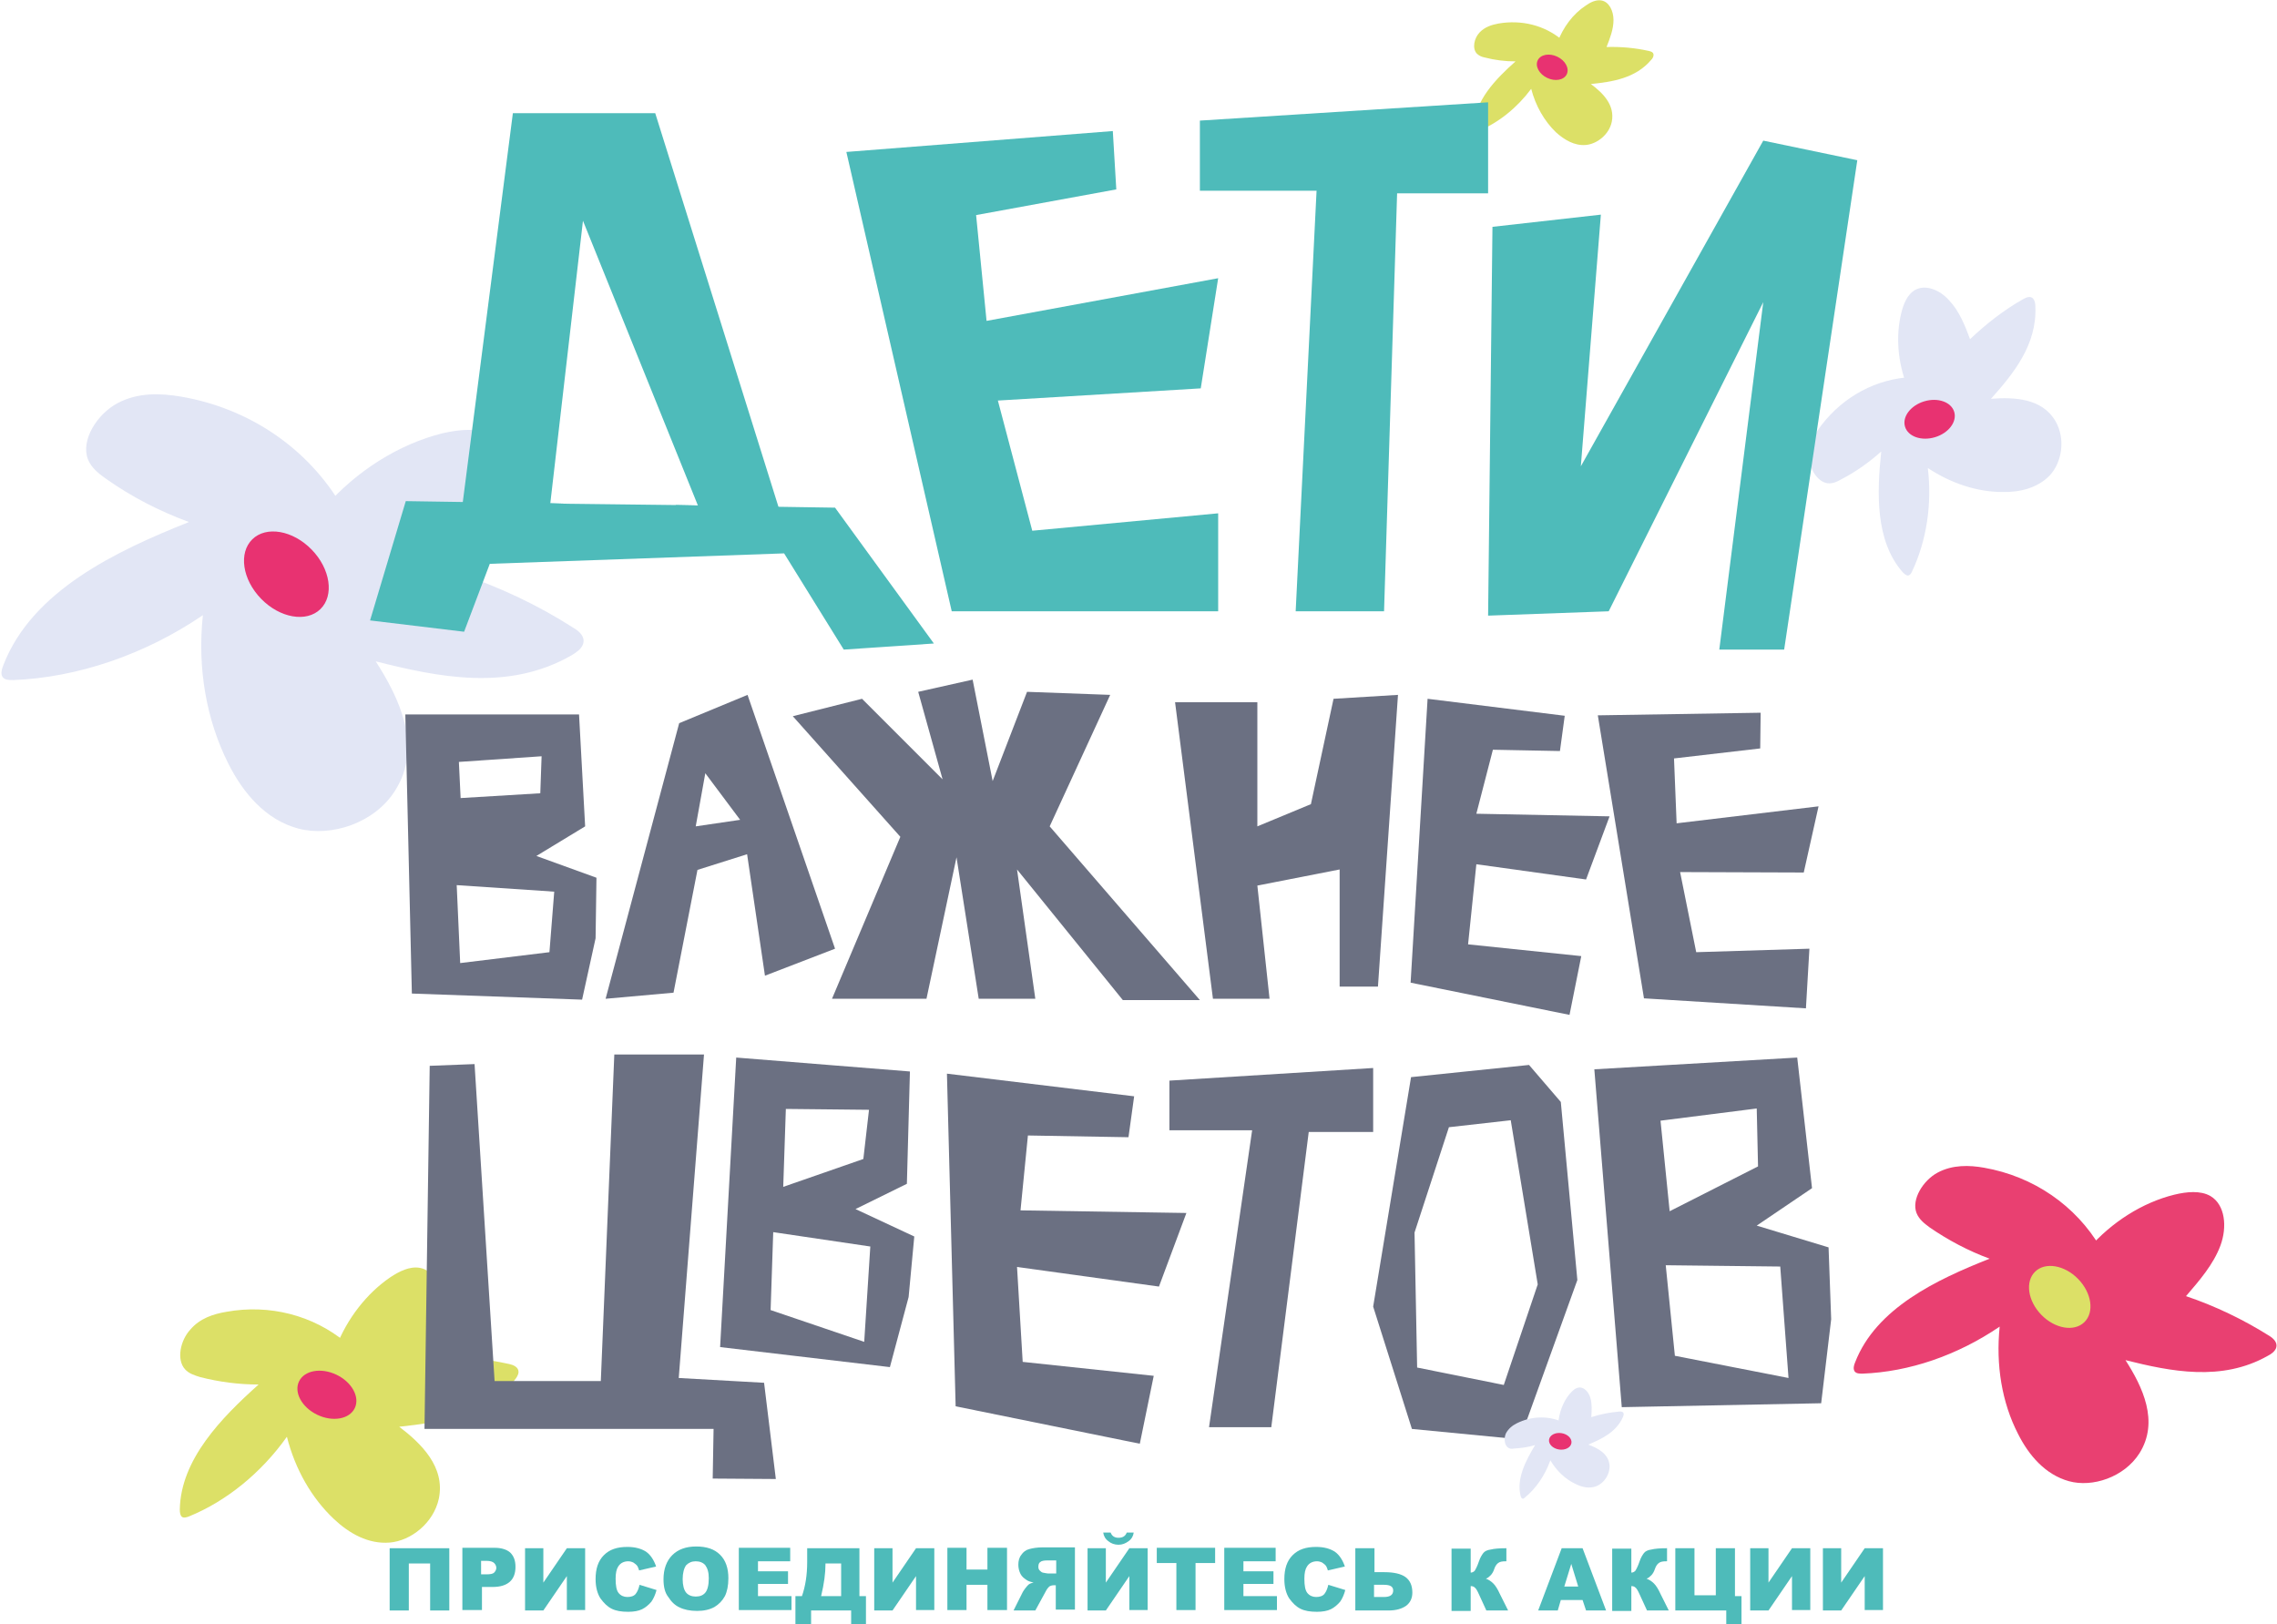 <?xml version="1.0" encoding="UTF-8"?>
<svg xmlns="http://www.w3.org/2000/svg" width="523" height="373" viewBox="0 0 523 373">
  <g fill="none" transform="translate(.338 .061)">
    <g transform="translate(40.962 291.06)">
      <path fill="#DCE067" d="M38.1,17.178 C30.6,10.978 20.6,8.378 10.7,10.178 C7.7,10.678 4.6,11.678 2.4,14.278 C0.1,16.778 -0.8,21.178 1.2,23.378 C2.1,24.378 3.4,24.778 4.7,25.178 C9,26.278 13.5,26.878 18.1,26.878 C9.6,34.478 0.2,44.078 0,55.578 C0,56.278 0.1,56.978 0.5,57.278 C0.9,57.578 1.6,57.378 2.1,57.178 C10.7,53.678 18.7,47.178 24.6,38.878 C26.5,46.378 30.3,52.978 35.4,57.778 C38.9,61.078 43.3,63.578 48.2,63.178 C53.1,62.778 58.3,58.678 59.5,53.078 C61,45.778 55.4,40.378 50.4,36.578 C59.6,35.578 69.9,34.078 76.8,25.978 C77.3,25.378 77.8,24.678 77.8,23.978 C77.8,22.878 76.6,22.378 75.7,22.178 C69.8,20.878 63.6,20.278 57.4,20.478 C58.9,16.678 60.4,12.678 60.4,8.678 C60.4,4.678 58.5,0.678 55.1,0.078 C52.8,-0.322 50.4,0.878 48.3,2.278 C42.9,5.978 38.4,11.778 35.9,18.278"></path>
      <ellipse cx="33.784" cy="29.231" fill="#E83271" rx="5.1" ry="7.1" transform="rotate(-64.424 33.784 29.231)"></ellipse>
    </g>
    <g transform="translate(338.252)">
      <path fill="#DCE067" d="M20.11,9.039 C16.11,5.739 10.91,4.439 5.61,5.339 C4.01,5.639 2.41,6.139 1.21,7.439 C0.01,8.739 -0.49,11.039 0.61,12.239 C1.11,12.739 1.81,13.039 2.41,13.139 C4.71,13.739 7.11,14.039 9.51,14.039 C5.01,18.039 0.01,23.139 0.01,29.139 C0.01,29.439 0.01,29.839 0.31,30.039 C0.51,30.239 0.91,30.139 1.21,29.939 C5.71,28.039 9.91,24.639 13.11,20.339 C14.11,24.239 16.11,27.739 18.81,30.339 C20.71,32.039 23.01,33.439 25.61,33.239 C28.21,33.039 31.01,30.839 31.61,27.939 C32.41,24.039 29.51,21.239 26.81,19.239 C31.71,18.739 37.11,17.939 40.71,13.639 C41.01,13.339 41.21,12.939 41.21,12.539 C41.21,11.939 40.61,11.739 40.11,11.639 C37.01,10.939 33.71,10.639 30.41,10.739 C31.21,8.739 32.01,6.639 32.01,4.539 C32.01,2.439 31.01,0.339 29.21,0.039 C28.01,-0.161 26.71,0.439 25.61,1.239 C22.71,3.139 20.41,6.239 19.11,9.739"></path>
      <ellipse cx="17.94" cy="15.394" fill="#E83271" rx="2.7" ry="3.7" transform="rotate(-64.424 17.94 15.394)"></ellipse>
    </g>
    <g transform="translate(415.162 66.001)">
      <path fill="#E2E6F5" d="M23.6,20.538 C15.5,20.938 8,24.938 2.9,31.538 C1.4,33.538 0,35.838 0,38.638 C0,41.438 1.9,44.638 4.3,44.938 C5.4,45.038 6.4,44.638 7.4,44.038 C10.7,42.338 13.8,40.138 16.6,37.638 C15.6,47.038 15.2,58.138 21.5,65.338 C21.9,65.738 22.3,66.138 22.8,66.138 C23.2,66.038 23.5,65.638 23.7,65.138 C27,58.138 28.3,49.738 27.3,41.438 C32.6,44.938 38.6,46.938 44.4,46.938 C48.4,47.038 52.5,46.038 55.3,43.138 C58.1,40.138 59,34.738 56.6,30.638 C53.5,25.338 47,25.138 41.8,25.538 C46.9,19.838 52.4,13.138 52,4.338 C52,3.738 51.9,3.038 51.5,2.538 C50.9,1.838 49.9,2.238 49.2,2.638 C44.8,5.138 40.8,8.238 37,11.838 C35.8,8.638 34.5,5.338 32.2,2.938 C30,0.438 26.6,-0.862 24.2,0.638 C22.6,1.638 21.7,3.738 21.2,5.838 C19.9,11.138 20.4,17.138 22.5,22.538"></path>
      <ellipse cx="27.71" cy="30.237" fill="#E83271" rx="5.9" ry="4.3" transform="rotate(-16.75 27.71 30.237)"></ellipse>
    </g>
    <g transform="translate(0 90.501)">
      <path fill="#E2E6F5" d="M78.262,25.838 C70.462,12.438 56.962,3.238 41.262,0.538 C36.562,-0.262 31.362,-0.462 26.662,2.038 C21.962,4.538 18.162,10.538 19.862,14.938 C20.662,16.938 22.362,18.238 24.062,19.438 C29.862,23.538 36.262,26.838 43.062,29.338 C26.262,36.038 7.062,45.138 0.462,62.138 C0.062,63.138 -0.238,64.238 0.262,64.938 C0.762,65.638 1.762,65.638 2.762,65.638 C17.462,65.038 32.862,59.838 46.262,50.738 C44.962,62.938 47.062,74.738 52.062,84.738 C55.462,91.538 60.662,97.738 68.162,99.738 C75.662,101.738 85.762,98.538 90.462,90.938 C96.762,80.938 91.362,69.738 85.962,61.338 C100.262,64.938 116.362,68.338 130.962,59.938 C131.962,59.338 133.162,58.538 133.562,57.438 C134.162,55.738 132.762,54.438 131.362,53.638 C123.262,48.438 114.362,44.238 105.062,41.138 C109.362,36.238 113.762,31.138 115.962,25.138 C118.162,19.238 117.462,12.238 112.762,9.438 C109.562,7.638 105.362,8.038 101.362,8.938 C91.262,11.438 81.462,17.638 74.162,26.038"></path>
      <ellipse cx="65.441" cy="41.319" fill="#E83271" rx="8.1" ry="11.2" transform="rotate(-44.267 65.441 41.32)"></ellipse>
    </g>
    <g fill="#4EBBBA" transform="translate(89.162 351.939)">
      <polygon points="13.7 17.9 9.3 17.9 9.3 7.1 4.4 7.1 4.4 17.9 0 17.9 0 3.6 13.7 3.6 13.7 17.9"></polygon>
      <path d="M16.7,3.5 L24.1,3.5 C25.7,3.5 26.9,3.9 27.7,4.6 C28.5,5.4 28.9,6.4 28.9,7.9 C28.9,9.3 28.5,10.5 27.6,11.3 C26.7,12.1 25.4,12.5 23.6,12.5 L21.2,12.5 L21.2,17.8 L16.7,17.8 L16.7,3.5 L16.7,3.5 Z M21.1,9.6 L22.2,9.6 C23.1,9.6 23.7,9.5 24,9.2 C24.3,8.9 24.5,8.5 24.5,8.1 C24.5,7.7 24.3,7.3 24,7 C23.7,6.7 23.1,6.5 22.3,6.5 L21,6.5 L21,9.6 L21.1,9.6 Z"></path>
      <polygon points="44.9 3.5 44.9 17.8 40.7 17.8 40.7 10 35.3 17.9 31.1 17.9 31.1 3.6 35.3 3.6 35.3 11.5 40.7 3.6 44.9 3.6"></polygon>
      <path d="M57.4 12 61.3 13.2C61 14.3 60.6 15.2 60.1 15.9 59.5 16.6 58.8 17.2 58 17.6 57.2 18 56.1 18.2 54.8 18.2 53.2 18.2 52 18 51 17.5 50 17 49.2 16.2 48.4 15.1 47.7 14 47.3 12.5 47.3 10.7 47.3 8.3 47.9 6.5 49.2 5.2 50.5 3.9 52.2 3.3 54.6 3.3 56.4 3.3 57.8 3.7 58.9 4.4 59.9 5.1 60.7 6.3 61.2 7.8L57.3 8.7C57.2 8.3 57 7.9 56.9 7.7 56.7 7.4 56.3 7.1 56 6.9 55.6 6.7 55.2 6.6 54.8 6.6 53.8 6.6 53 7 52.5 7.8 52.1 8.4 51.9 9.3 51.9 10.6 51.9 12.2 52.1 13.3 52.6 13.9 53.1 14.5 53.8 14.8 54.6 14.8 55.4 14.8 56.1 14.6 56.5 14.1 56.9 13.6 57.2 12.9 57.4 12ZM62.9 10.7C62.9 8.4 63.6 6.5 64.9 5.2 66.2 3.9 68 3.2 70.4 3.2 72.8 3.2 74.6 3.8 75.9 5.1 77.2 6.4 77.8 8.2 77.8 10.5 77.8 12.2 77.5 13.6 77 14.6 76.4 15.7 75.6 16.5 74.6 17.1 73.5 17.7 72.2 18 70.6 18 69 18 67.6 17.7 66.6 17.2 65.5 16.7 64.7 15.9 64 14.8 63.2 13.8 62.9 12.4 62.9 10.7ZM67.3 10.7C67.3 12.1 67.6 13.2 68.1 13.8 68.6 14.4 69.4 14.7 70.3 14.7 71.3 14.7 72 14.4 72.5 13.8 73 13.2 73.3 12.1 73.3 10.5 73.3 9.1 73 8.2 72.5 7.5 72 6.9 71.2 6.6 70.3 6.6 69.4 6.6 68.7 6.9 68.1 7.5 67.6 8.2 67.3 9.3 67.3 10.7Z"></path>
      <polygon points="80.1 3.5 92 3.5 92 6.6 84.6 6.6 84.6 8.9 91.5 8.9 91.5 11.8 84.6 11.8 84.6 14.6 92.3 14.6 92.3 17.8 80.2 17.8 80.2 3.5"></polygon>
      <path d="M109.6,21 L106,21 L106,17.9 L96.8,17.9 L96.8,21 L93.2,21 L93.2,14.6 L94.7,14.6 C95.5,12.3 95.9,9.7 95.9,6.8 L95.9,3.6 L107.9,3.6 L107.9,14.6 L109.4,14.6 L109.4,21 L109.6,21 Z M103.7,14.6 L103.7,7.1 L100.1,7.1 L100.1,7.3 C100.1,9.3 99.8,11.7 99.1,14.6 L103.7,14.6 Z"></path>
      <polygon points="125.1 3.5 125.1 17.8 120.9 17.8 120.9 10 115.5 17.9 111.3 17.9 111.3 3.6 115.5 3.6 115.5 11.5 120.9 3.6 125.1 3.6"></polygon>
      <polygon points="128.1 3.5 132.5 3.5 132.5 8.5 137.3 8.5 137.3 3.5 141.8 3.5 141.8 17.8 137.3 17.8 137.3 12 132.5 12 132.5 17.8 128.1 17.8"></polygon>
      <path d="M153 17.9 153 12.1 152.6 12.1C152.2 12.1 151.8 12.2 151.5 12.4 151.3 12.6 151 12.9 150.7 13.5L148.3 17.9 143.3 17.9 145.4 13.7C145.5 13.5 145.7 13.2 146 12.8 146.3 12.4 146.5 12.2 146.7 12 146.9 11.8 147.3 11.6 147.9 11.5 147.2 11.3 146.7 11.2 146.3 10.9 145.7 10.5 145.2 10.1 144.9 9.5 144.6 8.9 144.4 8.2 144.4 7.4 144.4 6.5 144.6 5.7 145.1 5.1 145.5 4.5 146.1 4 146.9 3.8 147.6 3.6 148.7 3.4 150 3.4L157.4 3.4 157.4 17.7 153 17.7 153 17.9ZM153 6.4 151.1 6.4C150.3 6.4 149.7 6.5 149.4 6.8 149.1 7 149 7.4 149 7.9 149 8.2 149.1 8.5 149.3 8.7 149.5 8.9 149.7 9.1 150 9.2 150.6 9.3 151 9.4 151.2 9.4L153.1 9.4 153.1 6.4 153 6.4ZM174.1 3.5 174.1 17.8 169.9 17.8 169.9 10 164.5 17.9 160.3 17.9 160.3 3.6 164.5 3.6 164.5 11.5 169.9 3.6 174.1 3.6 174.1 3.5ZM170.9 0C170.8.8 170.4 1.5 169.7 2 169 2.5 168.3 2.8 167.4 2.8 166.5 2.8 165.7 2.5 165.1 2 164.4 1.5 164 .8 163.9 0L165.6 0C165.9.8 166.5 1.2 167.4 1.2 168.4 1.2 169 .8 169.3 0L170.9 0Z"></path>
      <polygon points="176.1 3.5 189.6 3.5 189.6 7 185.1 7 185.1 17.8 180.7 17.8 180.7 7 176.2 7 176.2 3.5"></polygon>
      <polygon points="191.6 3.5 203.5 3.5 203.5 6.6 196.1 6.6 196.1 8.9 203 8.9 203 11.8 196.1 11.8 196.1 14.6 203.8 14.6 203.8 17.8 191.7 17.8 191.7 3.5"></polygon>
      <path d="M215.6 12 219.5 13.2C219.2 14.3 218.8 15.2 218.3 15.9 217.7 16.6 217 17.2 216.2 17.6 215.4 18 214.3 18.2 213 18.2 211.4 18.2 210.2 18 209.2 17.5 208.2 17 207.4 16.2 206.6 15.1 205.9 14 205.5 12.5 205.5 10.7 205.5 8.3 206.1 6.5 207.4 5.2 208.7 3.9 210.4 3.3 212.8 3.3 214.6 3.3 216 3.7 217.1 4.4 218.1 5.1 218.9 6.3 219.4 7.8L215.5 8.7C215.4 8.3 215.2 7.9 215.1 7.7 214.9 7.4 214.5 7.1 214.2 6.9 213.8 6.7 213.4 6.6 213 6.6 212 6.6 211.2 7 210.7 7.8 210.3 8.4 210.1 9.3 210.1 10.6 210.1 12.2 210.3 13.3 210.8 13.9 211.3 14.5 212 14.8 212.8 14.8 213.6 14.8 214.3 14.6 214.7 14.1 215.1 13.6 215.4 12.9 215.6 12ZM226.1 9.1 228.5 9.1C230.7 9.1 232.3 9.5 233.3 10.2 234.4 11 234.9 12.2 234.9 13.8 234.9 15.1 234.4 16.1 233.5 16.8 232.5 17.5 231.2 17.9 229.4 17.9L221.8 17.9 221.8 3.6 226.2 3.6 226.2 9.1 226.1 9.1ZM226.1 14.8 228.4 14.8C229.8 14.8 230.5 14.3 230.5 13.3 230.5 12.4 229.8 12 228.4 12L226.1 12 226.1 14.8ZM256.9 17.9 251.9 17.9 250.2 14.2C249.8 13.3 249.5 12.8 249.2 12.6 249 12.4 248.7 12.3 248.3 12.3L248.3 18 243.9 18 243.9 3.7 248.3 3.7 248.3 9.2C248.7 9.2 249 9 249.2 8.8 249.4 8.5 249.8 7.8 250.2 6.6 250.5 5.7 250.9 5.1 251.2 4.7 251.5 4.3 252.1 4 252.9 3.9 253.7 3.7 254.9 3.6 256.5 3.6L256.5 6.6 256.3 6.6C255.5 6.6 255 6.7 254.6 7 254.2 7.3 253.9 7.8 253.7 8.4 253.5 9 253.2 9.5 252.9 9.8 252.6 10.1 252.3 10.4 251.8 10.6 252.4 10.8 253 11.2 253.5 11.7 254 12.2 254.5 13 255 14.1L256.9 17.9ZM274 15.5 269 15.5 268.3 17.9 263.8 17.9 269.2 3.6 274 3.6 279.4 17.9 274.8 17.9 274 15.5ZM273 12.4 271.4 7.2 269.8 12.4 273 12.4ZM293.8 17.9 288.8 17.9 287.1 14.2C286.7 13.3 286.4 12.8 286.1 12.6 285.9 12.4 285.6 12.3 285.2 12.3L285.2 18 280.8 18 280.8 3.7 285.2 3.7 285.2 9.2C285.6 9.2 285.9 9 286.1 8.8 286.3 8.5 286.7 7.8 287.1 6.6 287.4 5.7 287.8 5.1 288.1 4.7 288.4 4.3 289 4 289.8 3.9 290.6 3.7 291.8 3.6 293.4 3.6L293.4 6.6 293.2 6.6C292.4 6.6 291.9 6.7 291.5 7 291.1 7.3 290.8 7.8 290.6 8.4 290.4 9 290.1 9.5 289.8 9.8 289.5 10.1 289.2 10.4 288.7 10.6 289.3 10.8 289.9 11.2 290.4 11.7 290.9 12.2 291.4 13 291.9 14.1L293.8 17.9Z"></path>
      <polygon points="310.6 21 307 21 307 17.9 295.3 17.9 295.3 3.6 299.7 3.6 299.7 14.4 304.6 14.4 304.6 3.6 309 3.6 309 14.6 310.5 14.6 310.5 21"></polygon>
      <polygon points="326.3 3.5 326.3 17.8 322.1 17.8 322.1 10 316.7 17.9 312.5 17.9 312.5 3.6 316.7 3.6 316.7 11.5 322.1 3.6 326.3 3.6"></polygon>
      <polygon points="343 3.5 343 17.8 338.8 17.8 338.8 10 333.4 17.9 329.2 17.9 329.2 3.6 333.4 3.6 333.4 11.5 338.8 3.6 343 3.6"></polygon>
    </g>
    <g fill="#4EBBBA" transform="translate(84.662 23.439)">
      <g transform="translate(0 2.5)">
        <polygon points="97.7 98.6 75.3 100.8 70.7 91.1 70.2 90 75.3 90.1 48.9 24.7 41.4 89.6 45.1 89.7 45.1 90.8 44.7 100.7 20.3 96.1 21.3 89.3 32.8 0 65.5 0 93.8 90.4"></polygon>
        <polygon points="129.5 121.8 108.8 123.2 95.1 101.1 27.5 103.5 21.6 119.1 0 116.5 8.2 89.1 21.3 89.3 41.4 89.6 45.1 89.7 70.2 90 75.3 90.1 93.8 90.4 106.8 90.6"></polygon>
      </g>
      <polygon points="257.8 28.6 256.8 117.9 284.5 116.9 320 45.9 309.9 125.7 324.8 125.7 341.6 13.3 320 8.8 278.1 83.6 282.7 25.8"></polygon>
      <polygon points="109.4 11.4 133.6 116.9 194.8 116.9 194.8 94.4 152.1 98.4 144.2 68.5 190.8 65.7 194.8 40.4 141.6 50.2 139.2 25.9 171.4 20 170.6 6.6"></polygon>
      <polygon points="190.6 4.2 190.6 20.3 217.4 20.3 212.6 116.9 232.9 116.9 235.9 20.9 256.8 20.9 256.8 0"></polygon>
    </g>
    <g fill="#6B7082" transform="translate(97.162 242.139)">
      <path d="M261 10.9 253.7 2.4 226.6 5.2 217.9 57.9 226.8 86 251.6 88.4 264.8 51.8 261 10.9ZM247.9 75.9 228 71.9 227.4 40.9 235.3 16.7 249.5 15.1 255.7 52.8 247.9 75.9ZM99 35.5 110.8 29.7 111.5 3.9 71.6.7 67.9 67.2 106.9 71.8 111.2 55.7 112.5 41.8 99 35.5ZM83 12.5 102.1 12.7 100.8 24 82.4 30.4 83 12.5ZM101 66 79.5 58.7 80.1 40.8 102.4 44.1 101 66ZM322.5 44.3 306 39.3 318.7 30.7 315.3.7 268.7 3.4 275 81 320.8 80.1 323.1 60.8 322.5 44.3ZM306 12.4 306.3 25.7 286 36 283.9 15.2 306 12.4ZM287.2 69.2 285.1 48.4 311.4 48.7 313.3 74.3 287.2 69.2Z"></path>
      <polygon points="120 4.4 122 80.8 164.3 89.4 167.5 73.8 137.4 70.6 136.1 48.8 168.7 53.3 175 36.4 136.9 35.8 138.6 18.6 161.7 19 163 9.6"></polygon>
      <polygon points="171.1 6 171.1 17.4 190.1 17.4 180.2 85.6 194.5 85.6 203.1 17.8 217.9 17.8 217.9 3.1"></polygon>
      <polygon points="1.2 2.6 0 86 66.4 86 66.2 97.4 80.7 97.5 78 75.4 58.4 74.3 64.2 0 43.6 0 40.5 75 16.1 75 11.5 2.2"></polygon>
    </g>
    <g fill="#6B7082" transform="translate(92.762 156.039)">
      <path d="M30.1,40.5 L41.3,33.7 L39.9,8 L0,8 L1.5,72.1 L40.6,73.5 L43.7,59.4 L43.9,45.5 L30.1,40.5 Z M31.3,17.6 L31,26.1 L12.7,27.2 L12.3,18.9 L31.3,17.6 Z M12.6,65.1 L11.8,47.2 L34.2,48.7 L33.1,62.6 L12.6,65.1 Z"></path>
      <polygon points="234.8 4.4 230.9 69.6 267.4 77 270.1 63.5 244.1 60.8 246 42.4 271.2 45.9 276.6 31.4 246 30.8 249.8 16.1 265.2 16.4 266.3 8.3"></polygon>
      <polygon points="273.9 8.2 284.5 73.2 321.7 75.5 322.5 61.8 296.5 62.6 292.8 44.2 321.2 44.3 324.6 29.1 292 33 291.4 18.1 311.2 15.8 311.3 7.6"></polygon>
      <path d="M78.6,3.5 L62.9,10 L46,73.3 L61.6,71.9 L67.1,43.7 L78.5,40.1 L82.6,68 L98.7,61.8 L78.6,3.5 Z M66.7,33.7 L68.9,21.5 L76.9,32.2 L66.7,33.7 Z"></path>
      <polygon points="89 8.4 113.7 36.1 98 73.3 119.7 73.3 126.6 40.8 131.7 73.3 144.7 73.3 140.5 43.6 164.8 73.6 182.5 73.6 148 33.7 161.9 3.5 142.8 2.8 134.9 23.3 130.3 0 117.8 2.8 123.4 22.9 104.9 4.4"></polygon>
      <polygon points="176.8 5.2 185.5 73.3 198.5 73.3 195.7 47.3 214.6 43.6 214.6 70.5 223.4 70.5 228 3.5 213.2 4.4 208 28.6 195.7 33.7 195.7 5.2"></polygon>
    </g>
    <g transform="translate(425.438 267.748)">
      <path fill="#E94071" d="M56.724,18.791 C51.024,9.091 41.324,2.391 29.924,0.391 C26.524,-0.209 22.724,-0.309 19.324,1.491 C15.924,3.291 13.224,7.691 14.424,10.791 C15.024,12.291 16.224,13.191 17.424,14.091 C21.624,16.991 26.324,19.491 31.224,21.291 C19.024,26.091 5.124,32.691 0.324,45.091 C0.024,45.791 -0.176,46.591 0.224,47.191 C0.624,47.691 1.324,47.691 2.024,47.691 C12.724,47.291 23.824,43.491 33.524,36.891 C32.624,45.691 34.024,54.291 37.724,61.491 C40.224,66.491 44.024,70.891 49.424,72.391 C54.824,73.891 62.124,71.491 65.624,65.991 C70.224,58.691 66.324,50.691 62.424,44.591 C72.824,47.191 84.524,49.591 95.124,43.591 C95.924,43.191 96.724,42.591 97.024,41.791 C97.424,40.591 96.424,39.591 95.424,38.991 C89.524,35.291 83.124,32.191 76.324,29.891 C79.424,26.291 82.624,22.591 84.224,18.291 C85.824,13.991 85.324,8.891 81.924,6.891 C79.624,5.591 76.524,5.891 73.624,6.591 C66.324,8.391 59.224,12.891 53.924,18.991"></path>
      <ellipse cx="47.322" cy="30.066" fill="#DCE067" rx="5.9" ry="8.1" transform="rotate(-44.267 47.322 30.066)"></ellipse>
    </g>
    <g transform="translate(345.263 318.617)">
      <path fill="#E2E6F5" d="M12.999,7.822 C9.799,6.422 5.999,6.622 2.799,8.222 C1.799,8.722 0.899,9.422 0.299,10.522 C-0.201,11.622 -0.101,13.222 0.799,13.822 C1.199,14.122 1.699,14.122 2.199,14.022 C3.799,13.922 5.399,13.722 6.999,13.222 C4.899,16.722 2.599,21.022 3.699,25.022 C3.799,25.222 3.899,25.522 4.099,25.522 C4.299,25.622 4.499,25.422 4.599,25.322 C7.199,23.222 9.299,20.122 10.499,16.722 C11.899,19.122 13.899,21.022 16.199,22.122 C17.799,22.922 19.499,23.322 21.199,22.622 C22.799,21.922 24.199,20.022 24.099,17.922 C23.899,15.222 21.399,13.922 19.199,13.122 C22.299,11.822 25.699,10.222 27.199,6.722 C27.299,6.422 27.399,6.222 27.299,5.922 C27.199,5.522 26.699,5.522 26.399,5.522 C24.199,5.722 21.999,6.122 19.899,6.822 C19.999,5.322 20.099,3.822 19.699,2.422 C19.299,1.022 18.199,-0.178 16.999,0.022 C16.199,0.122 15.499,0.822 14.899,1.522 C13.399,3.322 12.499,5.822 12.299,8.322"></path>
      <ellipse cx="12.769" cy="12.366" fill="#E83271" rx="1.9" ry="2.6" transform="rotate(-81.176 12.77 12.366)"></ellipse>
    </g>
  </g>
</svg>
